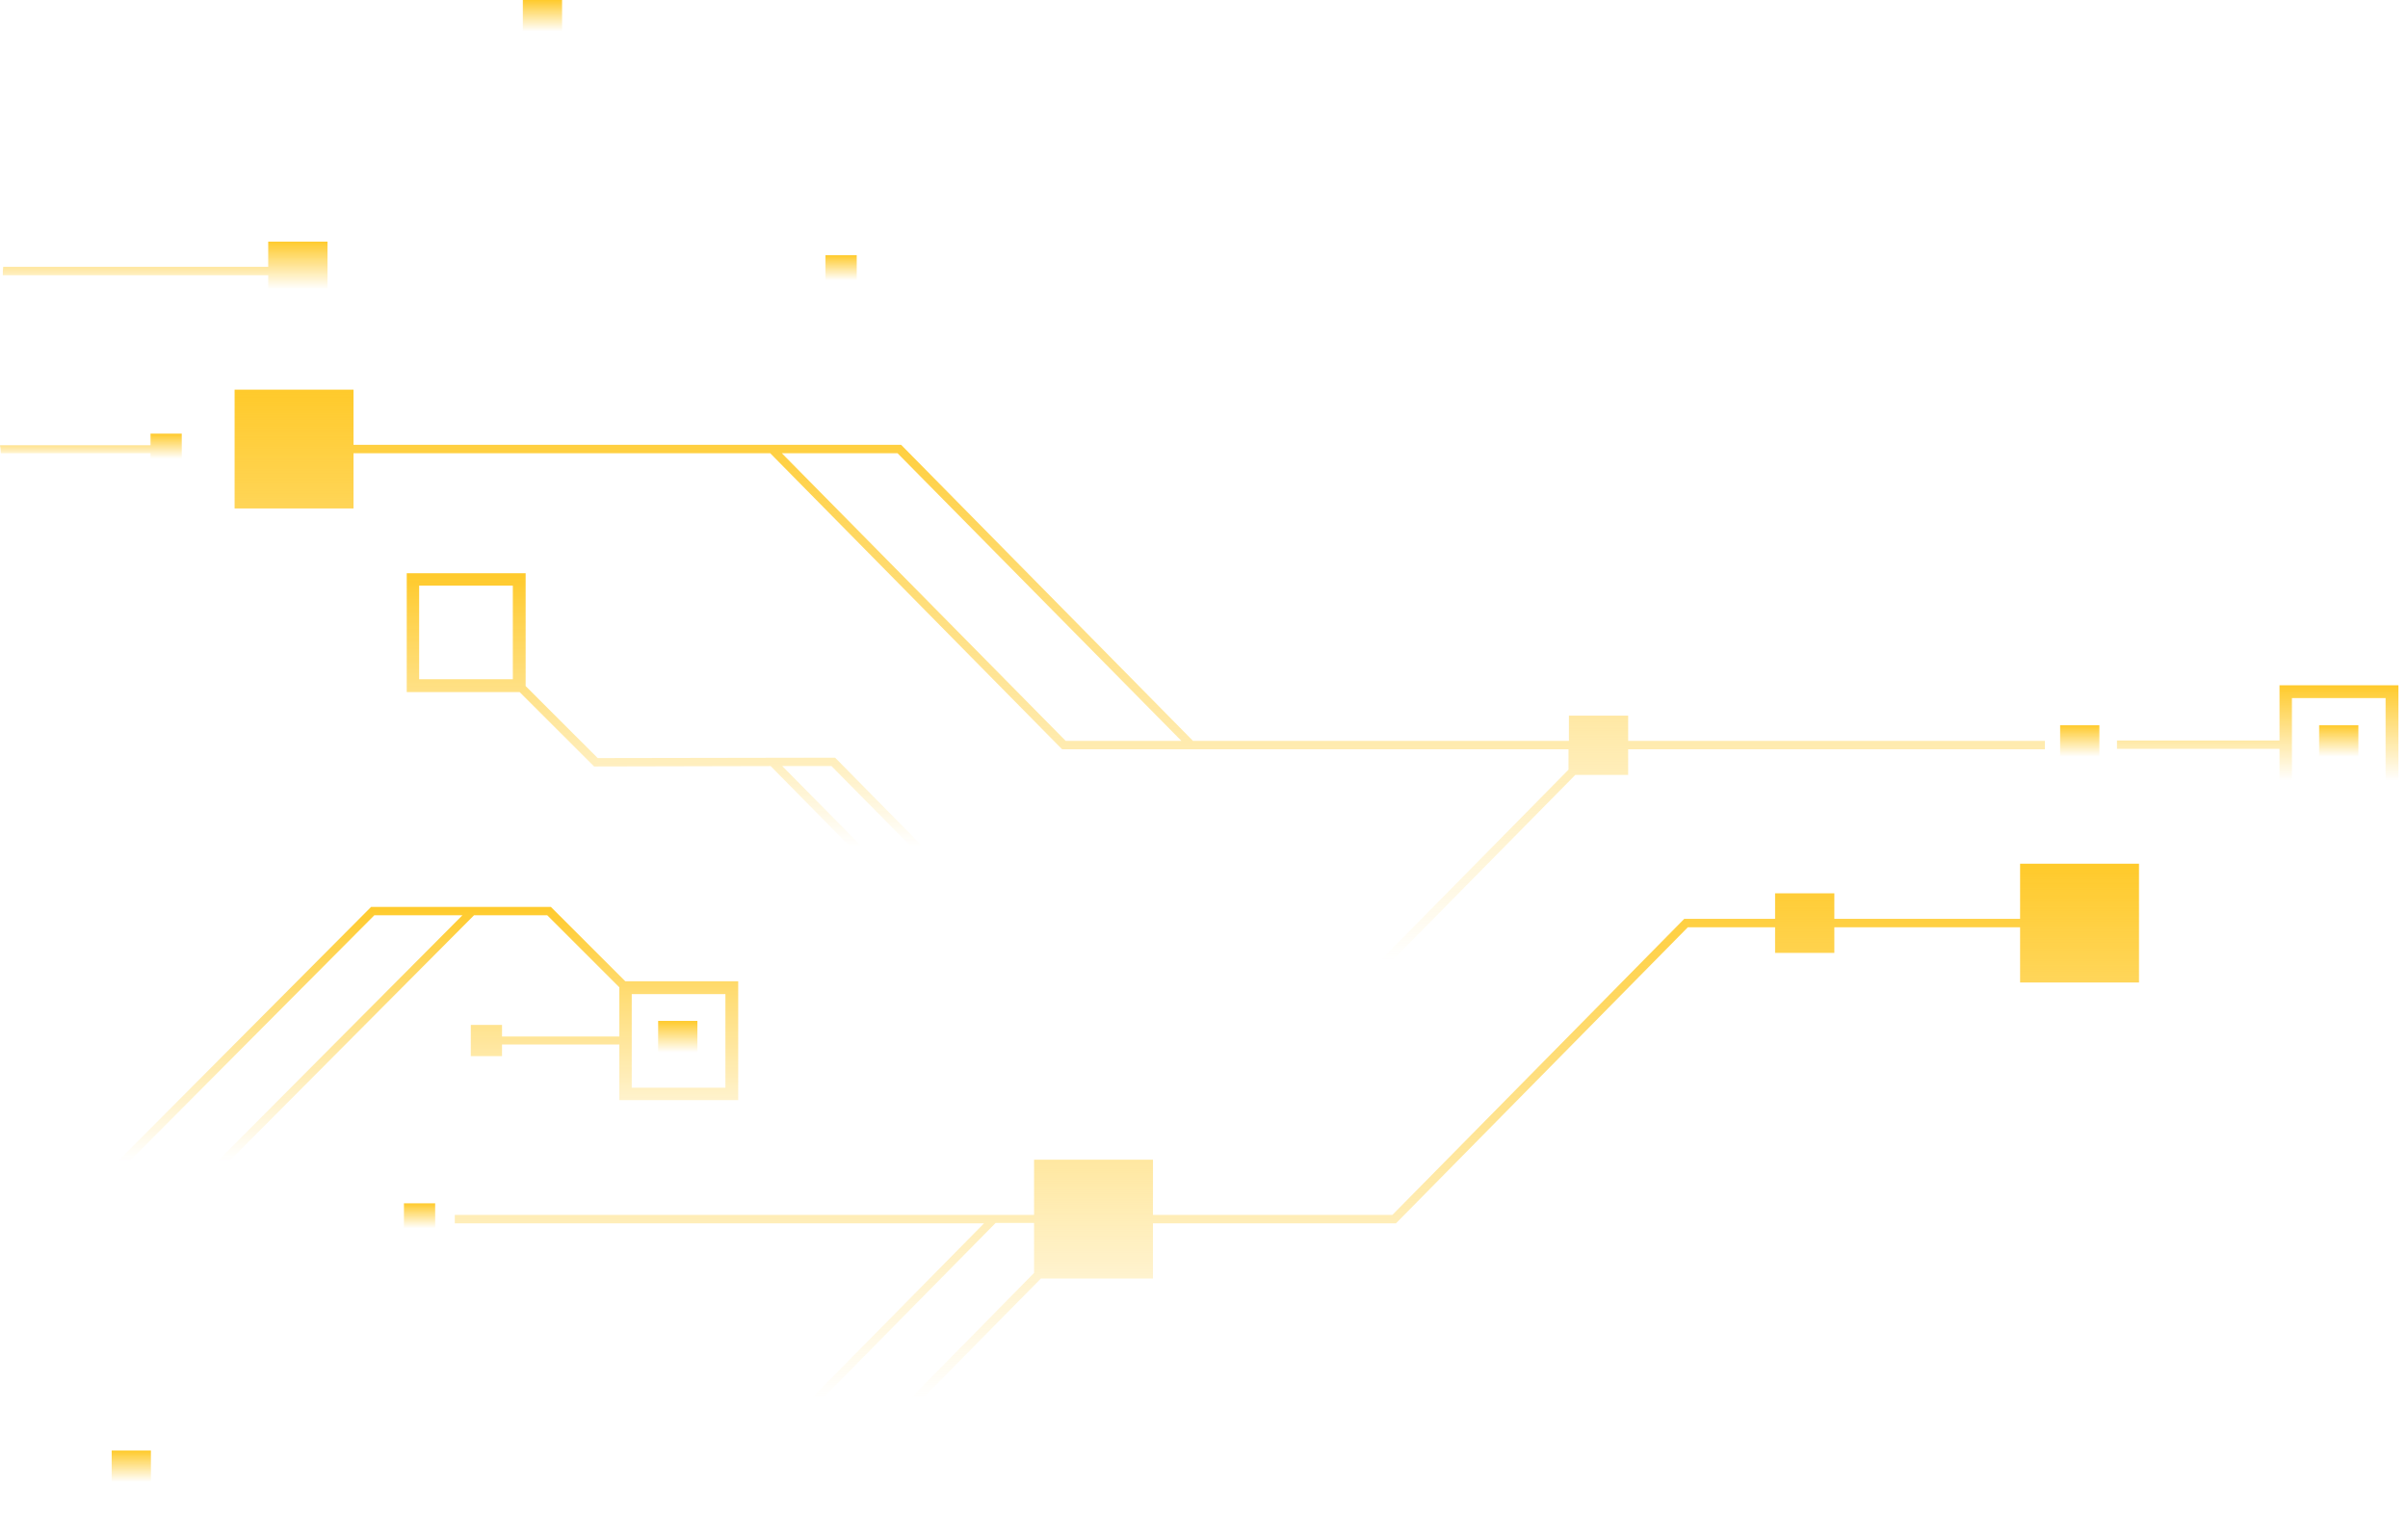 <svg width="222" height="142" viewBox="0 0 222 142" fill="none" xmlns="http://www.w3.org/2000/svg">
<path d="M210.155 69.048V74.138H221.116V63.184H210.155V68.274H195.17V69.048H210.155ZM211.299 64.364H219.935V72.995H211.299V64.364Z" fill="url(#paint0_linear_273_2049)"/>
<path d="M217.425 66.872H213.808V70.487H217.425V66.872Z" fill="url(#paint1_linear_273_2049)"/>
<path d="M17.568 135.957H78.134L78.245 135.846L95.961 117.884H106.295V112.794H128.698L155.604 85.499H163.65V87.859H169.113V85.499H186.238V90.589H197.2V79.634H186.238V84.724H169.113V82.364H163.65V84.724H155.272L128.366 112.019H106.295V106.929H95.333V112.019H41.928V112.794H90.72L68.612 135.219H17.531V130.129H6.57V141.084H17.531V135.957H17.568ZM77.802 135.183H69.682L91.79 112.757H95.333V117.367L77.802 135.183ZM16.424 139.867H7.788V131.236H16.424V139.867Z" fill="url(#paint2_linear_273_2049)"/>
<path d="M13.914 133.744H10.297V137.359H13.914V133.744Z" fill="url(#paint3_linear_273_2049)"/>
<path d="M84.999 101.433V96.343H120.689L145.233 71.446H150.105V69.085H188.526V68.311H150.105V65.987H144.643V68.311H109.986L83.08 41.016H32.59V35.926H21.628V46.88H32.59V41.791H71.011L97.917 69.085H144.606V70.966L120.357 95.568H84.999V90.478H74.038V101.433H84.999ZM108.916 68.311H98.249L72.082 41.791H82.748L108.916 68.311Z" fill="url(#paint4_linear_273_2049)"/>
<path d="M40.119 110.949H37.24V113.826H40.119V110.949Z" fill="url(#paint5_linear_273_2049)"/>
<path d="M54.772 70.671L71.048 70.634L82.969 82.733H83.117L117.663 82.769V84.208H121.28V80.556H117.663V81.995L88.911 81.958L76.99 69.86L55.104 69.897L48.46 63.257V52.856H37.498V63.811H47.907L54.772 70.671ZM47.279 62.63H38.643V53.999H47.279V62.63ZM72.118 70.634H76.658L87.841 81.958H83.301L72.118 70.634Z" fill="url(#paint6_linear_273_2049)"/>
<path d="M193.546 66.872H189.929V70.487H193.546V66.872Z" fill="url(#paint7_linear_273_2049)"/>
<path d="M64.294 94.13H60.677V97.745H64.294V94.13Z" fill="url(#paint8_linear_273_2049)"/>
<path d="M0.074 41.79H13.877V42.86H16.756V39.983H13.877V41.053H0C0.037 41.274 0.074 41.532 0.074 41.79Z" fill="url(#paint9_linear_273_2049)"/>
<path d="M57.65 90.478L50.785 83.618H34.214L5.979 111.982H0.185C0.185 112.24 0.221 112.498 0.221 112.757H35.395V111.982H16.24L43.699 84.392H50.453L57.097 91.031V95.568H46.283V94.499H43.404V97.376H46.283V96.306H57.097V101.433H68.058V90.478H57.65ZM15.169 111.982H7.049L34.509 84.392H42.629L15.169 111.982ZM66.877 100.29H58.241V91.659H66.877V100.29Z" fill="url(#paint10_linear_273_2049)"/>
<path d="M51.819 0H48.202V3.615H51.819V0Z" fill="url(#paint11_linear_273_2049)"/>
<path d="M78.983 23.532H76.104V26.41H78.983V23.532Z" fill="url(#paint12_linear_273_2049)"/>
<path d="M24.728 22.242V24.602H0.295C0.258 24.86 0.258 25.119 0.258 25.377H24.728V27.737H30.191V22.279H24.728V22.242Z" fill="url(#paint13_linear_273_2049)"/>
<defs>
<linearGradient id="paint0_linear_273_2049" x1="208.143" y1="63.184" x2="208.143" y2="74.138" gradientUnits="userSpaceOnUse">
<stop stop-color="#FFCA2B"/>
<stop offset="0.803" stop-color="#FFCA2B" stop-opacity="0"/>
</linearGradient>
<linearGradient id="paint1_linear_273_2049" x1="215.617" y1="66.872" x2="215.617" y2="70.487" gradientUnits="userSpaceOnUse">
<stop stop-color="#FFCA2B"/>
<stop offset="0.803" stop-color="#FFCA2B" stop-opacity="0"/>
</linearGradient>
<linearGradient id="paint2_linear_273_2049" x1="101.885" y1="79.634" x2="101.885" y2="141.084" gradientUnits="userSpaceOnUse">
<stop stop-color="#FFCA2B"/>
<stop offset="0.803" stop-color="#FFCA2B" stop-opacity="0"/>
</linearGradient>
<linearGradient id="paint3_linear_273_2049" x1="12.106" y1="133.744" x2="12.106" y2="137.359" gradientUnits="userSpaceOnUse">
<stop stop-color="#FFCA2B"/>
<stop offset="0.803" stop-color="#FFCA2B" stop-opacity="0"/>
</linearGradient>
<linearGradient id="paint4_linear_273_2049" x1="105.077" y1="35.926" x2="105.077" y2="101.433" gradientUnits="userSpaceOnUse">
<stop stop-color="#FFCA2B"/>
<stop offset="0.803" stop-color="#FFCA2B" stop-opacity="0"/>
</linearGradient>
<linearGradient id="paint5_linear_273_2049" x1="38.68" y1="110.949" x2="38.68" y2="113.826" gradientUnits="userSpaceOnUse">
<stop stop-color="#FFCA2B"/>
<stop offset="0.803" stop-color="#FFCA2B" stop-opacity="0"/>
</linearGradient>
<linearGradient id="paint6_linear_273_2049" x1="79.389" y1="52.856" x2="79.389" y2="84.208" gradientUnits="userSpaceOnUse">
<stop stop-color="#FFCA2B"/>
<stop offset="0.803" stop-color="#FFCA2B" stop-opacity="0"/>
</linearGradient>
<linearGradient id="paint7_linear_273_2049" x1="191.737" y1="66.872" x2="191.737" y2="70.487" gradientUnits="userSpaceOnUse">
<stop stop-color="#FFCA2B"/>
<stop offset="0.803" stop-color="#FFCA2B" stop-opacity="0"/>
</linearGradient>
<linearGradient id="paint8_linear_273_2049" x1="62.485" y1="94.13" x2="62.485" y2="97.745" gradientUnits="userSpaceOnUse">
<stop stop-color="#FFCA2B"/>
<stop offset="0.803" stop-color="#FFCA2B" stop-opacity="0"/>
</linearGradient>
<linearGradient id="paint9_linear_273_2049" x1="8.378" y1="39.983" x2="8.378" y2="42.86" gradientUnits="userSpaceOnUse">
<stop stop-color="#FFCA2B"/>
<stop offset="0.803" stop-color="#FFCA2B" stop-opacity="0"/>
</linearGradient>
<linearGradient id="paint10_linear_273_2049" x1="34.121" y1="83.618" x2="34.121" y2="112.757" gradientUnits="userSpaceOnUse">
<stop stop-color="#FFCA2B"/>
<stop offset="0.803" stop-color="#FFCA2B" stop-opacity="0"/>
</linearGradient>
<linearGradient id="paint11_linear_273_2049" x1="50.01" y1="0" x2="50.01" y2="3.615" gradientUnits="userSpaceOnUse">
<stop stop-color="#FFCA2B"/>
<stop offset="0.803" stop-color="#FFCA2B" stop-opacity="0"/>
</linearGradient>
<linearGradient id="paint12_linear_273_2049" x1="77.544" y1="23.532" x2="77.544" y2="26.41" gradientUnits="userSpaceOnUse">
<stop stop-color="#FFCA2B"/>
<stop offset="0.803" stop-color="#FFCA2B" stop-opacity="0"/>
</linearGradient>
<linearGradient id="paint13_linear_273_2049" x1="15.225" y1="22.242" x2="15.225" y2="27.737" gradientUnits="userSpaceOnUse">
<stop stop-color="#FFCA2B"/>
<stop offset="0.803" stop-color="#FFCA2B" stop-opacity="0"/>
</linearGradient>
</defs>
</svg>
